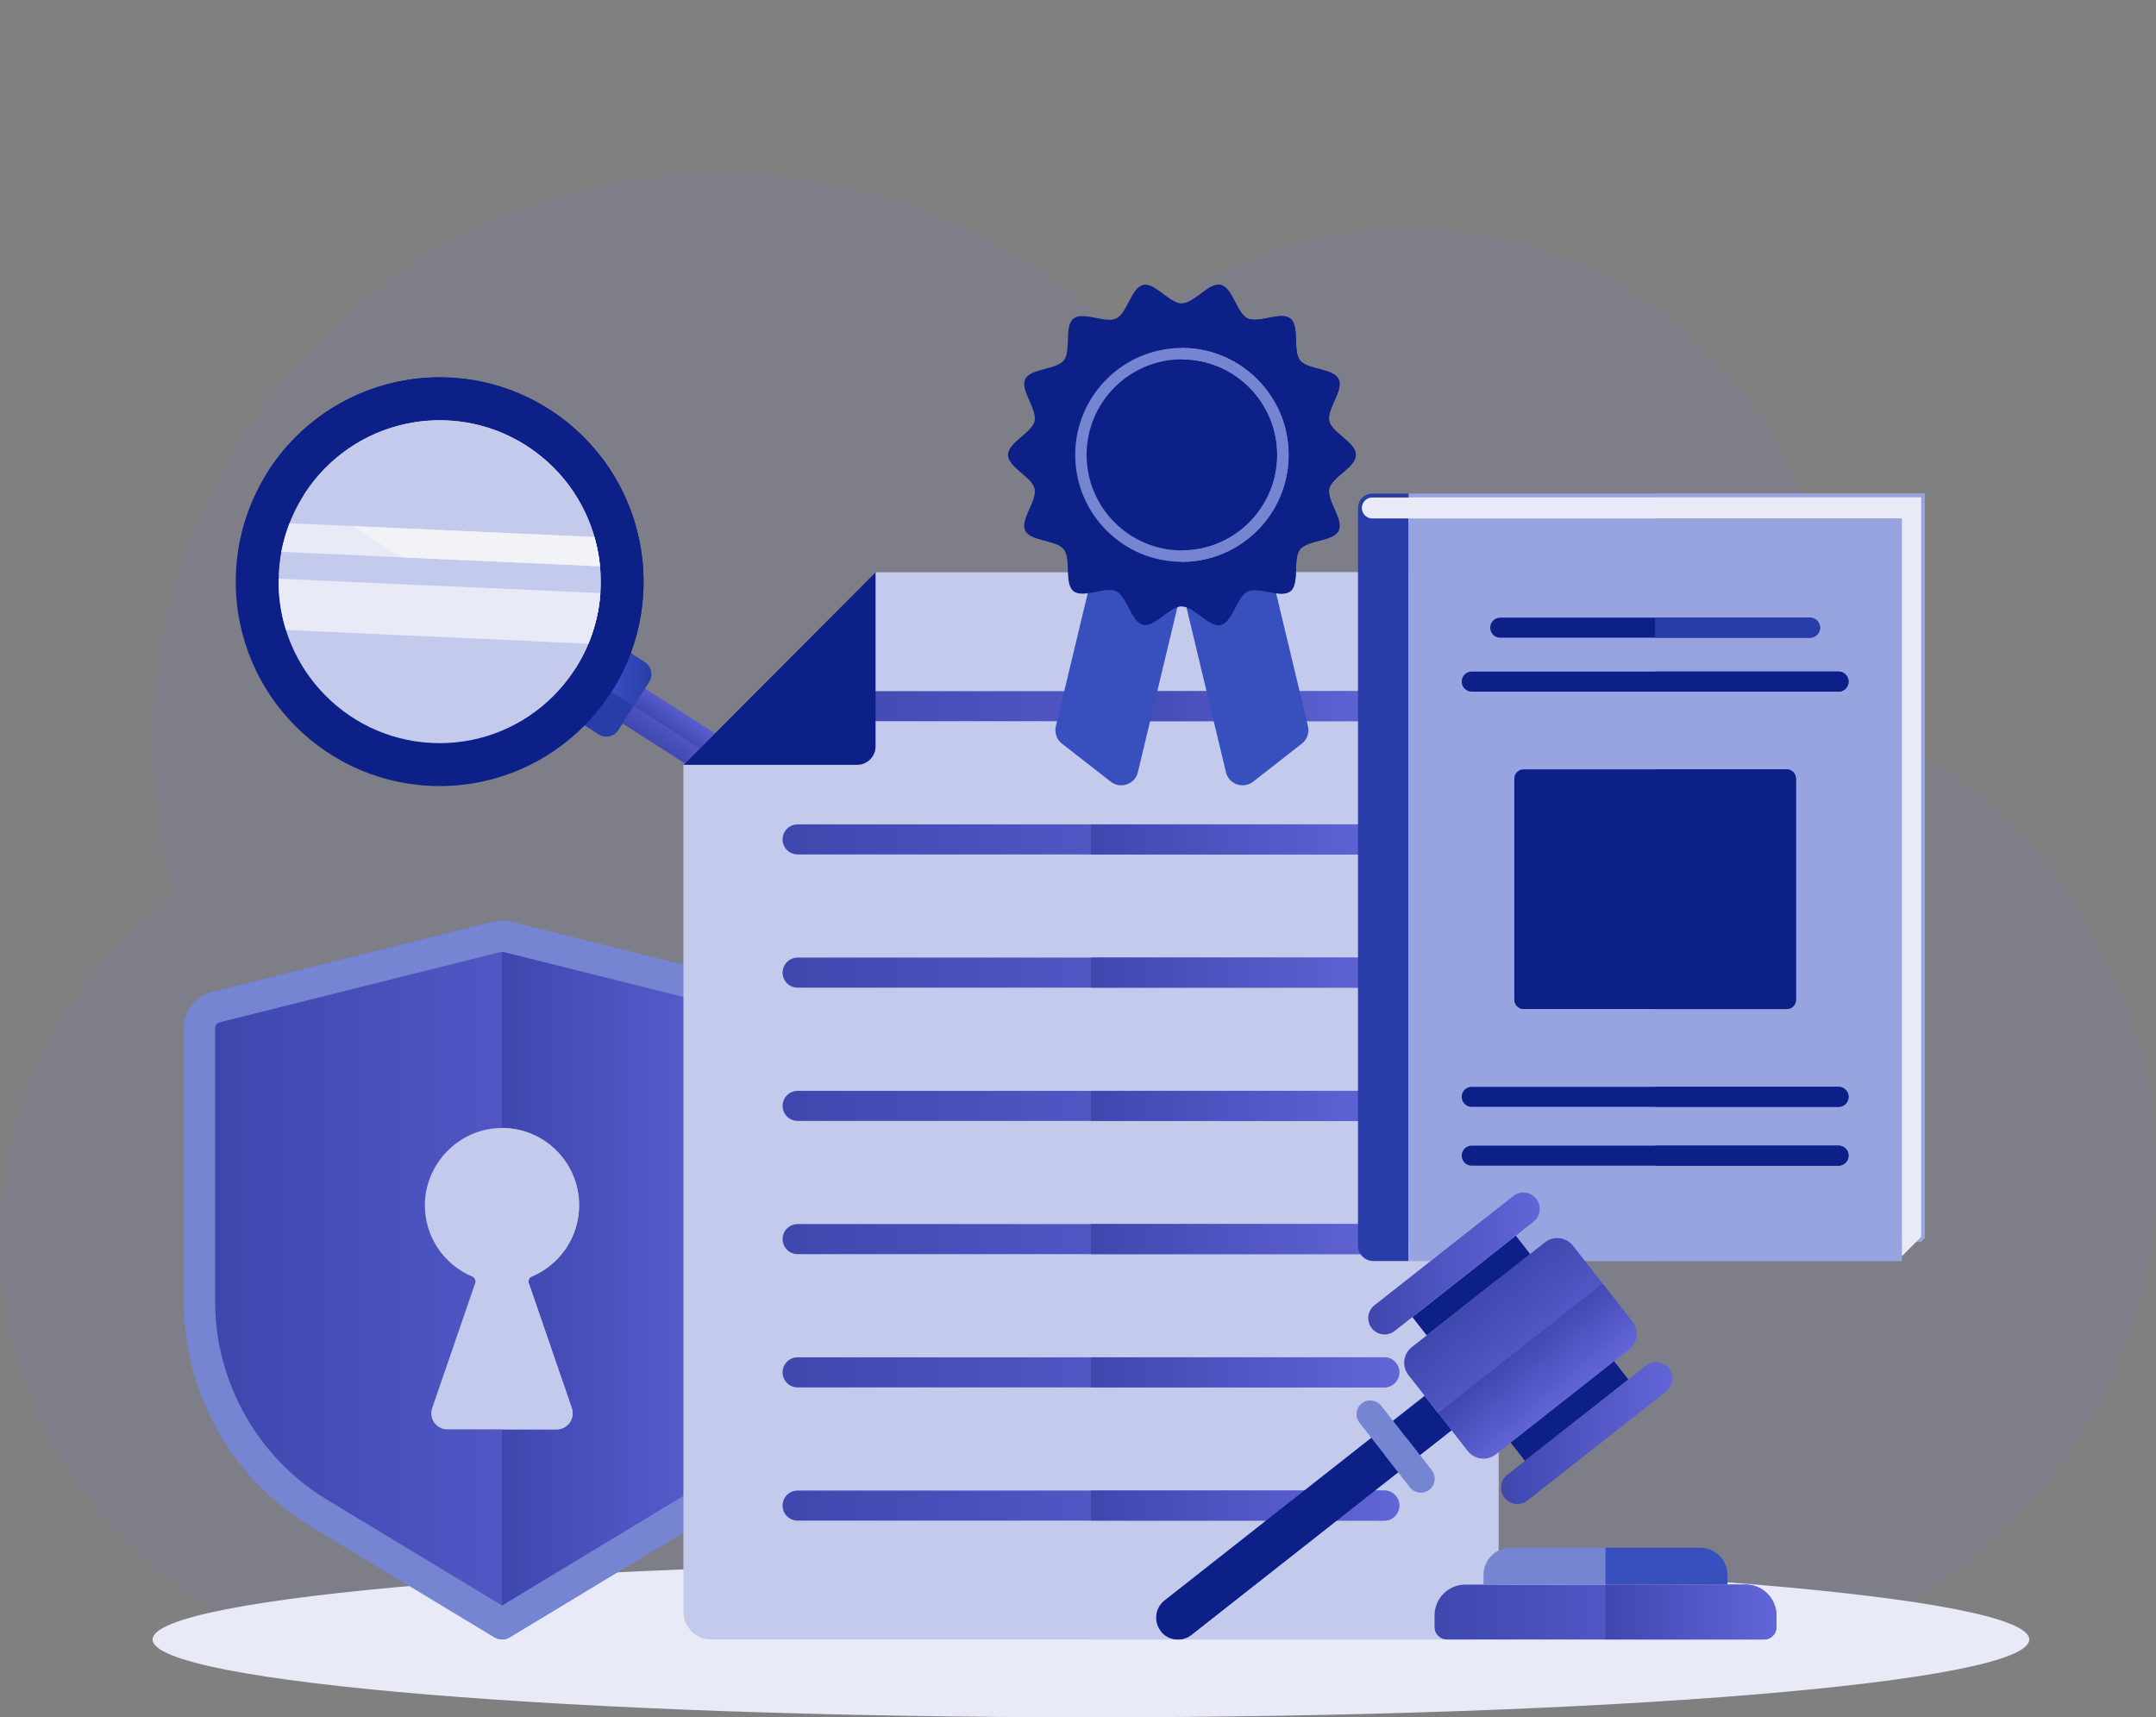 <svg width="462" height="368" viewBox="0 0 462 368" fill="none" xmlns="http://www.w3.org/2000/svg">
<rect x="0" y="0" width="462" height="368" fill="#808080" stroke="none"/>
<path opacity="0.08" d="M392.04 152.487C392.576 148.48 392.859 144.392 392.859 140.238C392.859 89.84 352.099 48.985 301.818 48.985C278.239 48.985 256.755 57.969 240.584 72.709C218.547 50.714 188.161 37.117 154.604 37.117C87.305 37.117 32.749 91.8 32.749 159.255C32.749 170.586 34.295 181.553 37.175 191.964C14.634 208.574 0 235.337 0 265.53C0 315.927 40.76 356.782 91.041 356.782H357.106C415.037 356.782 462 309.71 462 251.644C462 205.857 432.795 166.913 392.04 152.487Z" fill="#6265D7"/>
<path d="M233.773 368.001C344.821 368.001 434.843 360.536 434.843 351.328C434.843 342.121 344.821 334.656 233.773 334.656C122.724 334.656 32.702 342.121 32.702 351.328C32.702 360.536 122.724 368.001 233.773 368.001Z" fill="#E8EAF7"/>
<path d="M183.454 181.815C184.773 179.747 184.169 176.998 182.105 175.677L138.184 147.543L133.408 155.034L177.331 183.167C179.394 184.489 182.136 183.883 183.454 181.815Z" fill="url(#paint0_linear_1613_990)"/>
<path d="M182.105 175.677L138.184 147.543L135.795 151.288L183.454 181.814C184.773 179.747 184.169 176.998 182.105 175.677Z" fill="url(#paint1_linear_1613_990)"/>
<path d="M132.51 156.444L139.082 146.137C139.993 144.708 139.575 142.81 138.15 141.896L131.202 137.445L121.331 152.927L128.279 157.378C129.705 158.291 131.598 157.873 132.51 156.444Z" fill="#283DA8"/>
<path d="M135.795 151.287L139.081 146.134C139.992 144.704 139.574 142.806 138.149 141.892L131.201 137.441L126.265 145.182L135.795 151.287Z" fill="url(#paint2_linear_1613_990)"/>
<path d="M94.214 168.446C118.344 168.446 137.906 148.839 137.906 124.653C137.906 100.466 118.344 80.859 94.214 80.859C70.083 80.859 50.522 100.466 50.522 124.653C50.522 148.839 70.083 168.446 94.214 168.446Z" fill="#0C2088"/>
<path d="M117.741 87.752C97.407 74.729 70.391 80.692 57.397 101.072L131.031 148.237C144.024 127.856 138.075 100.776 117.741 87.752Z" fill="#0C2088"/>
<path d="M94.214 159.251C113.277 159.251 128.73 143.762 128.73 124.655C128.73 105.548 113.277 90.059 94.214 90.059C75.151 90.059 59.698 105.548 59.698 124.655C59.698 143.762 75.151 159.251 94.214 159.251Z" fill="#C4CAEC"/>
<path d="M112.8 95.503C96.737 85.214 75.393 89.925 65.128 106.026L123.297 143.284C133.564 127.185 128.863 105.792 112.8 95.503Z" fill="#C4CAEC"/>
<path d="M62.038 112.125L127.373 115.076C127.961 117.125 128.359 119.223 128.564 121.347L60.292 118.263C60.68 116.19 61.257 114.135 62.038 112.125Z" fill="#E8EAF7"/>
<path d="M75.608 112.738L86.051 119.427L128.563 121.347C128.512 120.817 128.448 120.287 128.373 119.76C128.373 119.759 128.373 119.758 128.373 119.757C128.298 119.233 128.212 118.71 128.112 118.191C128.111 118.184 128.11 118.178 128.108 118.171C128.01 117.655 127.901 117.142 127.78 116.632C127.778 116.622 127.774 116.612 127.772 116.602C127.65 116.091 127.517 115.583 127.372 115.077L75.608 112.738Z" fill="#F2F3F7"/>
<path d="M126.084 137.926L61.282 134.999C60.175 131.452 59.636 127.739 59.702 124.008L128.648 127.122C128.391 130.779 127.54 134.425 126.084 137.926Z" fill="#E8EAF7"/>
<path d="M95.745 125.637L114.086 137.385L126.084 137.926C126.778 136.257 127.33 134.555 127.75 132.835C127.778 132.721 127.808 132.608 127.835 132.494C127.908 132.182 127.973 131.87 128.036 131.558C128.079 131.345 128.122 131.134 128.16 130.922C128.21 130.657 128.255 130.393 128.298 130.128C128.343 129.845 128.383 129.561 128.421 129.278C128.449 129.067 128.481 128.856 128.505 128.643C128.555 128.203 128.598 127.763 128.631 127.322C128.636 127.256 128.645 127.19 128.649 127.123L95.745 125.637Z" fill="#E8EAF7"/>
<path d="M105.625 197.509L45.474 212.551C41.902 213.444 39.396 216.659 39.396 220.35V278.894C39.396 298.615 49.697 316.897 66.546 327.079L105.91 350.867C106.928 351.483 108.204 351.483 109.222 350.867L148.585 327.079C165.435 316.897 175.736 298.615 175.736 278.894V220.351C175.736 216.661 173.23 213.445 169.657 212.552L109.507 197.51C108.233 197.19 106.9 197.19 105.625 197.509Z" fill="#7685D2"/>
<path d="M109.223 350.868L148.587 327.079C165.436 316.897 175.737 298.615 175.737 278.894V220.35C175.737 216.661 173.231 213.444 169.658 212.551L109.508 197.509C108.87 197.349 108.218 197.27 107.566 197.27V351.328C108.14 351.329 108.713 351.175 109.223 350.868Z" fill="#7685D2"/>
<path d="M70.004 321.333C55.253 312.419 46.091 296.158 46.091 278.895V220.35C46.091 219.74 46.504 219.211 47.094 219.062L107.245 204.02C107.35 203.994 107.458 203.98 107.565 203.98C107.674 203.98 107.781 203.994 107.886 204.02L168.037 219.062C168.629 219.21 169.042 219.74 169.042 220.35V278.895C169.042 296.159 159.879 312.421 145.129 321.333L107.566 344.033L70.004 321.333Z" fill="url(#paint3_linear_1613_990)"/>
<path d="M107.566 203.98V344.033L145.13 321.332C159.88 312.419 169.043 296.158 169.043 278.894V220.349C169.043 219.739 168.63 219.21 168.038 219.061L107.887 204.019C107.781 203.994 107.675 203.98 107.566 203.98Z" fill="url(#paint4_linear_1613_990)"/>
<path d="M124.091 258.282C124.091 248.872 116.262 241.295 106.778 241.737C98.123 242.141 91.112 249.464 91.042 258.147C90.987 265.07 95.176 271.005 101.151 273.533C101.718 273.772 102.022 274.39 101.822 274.974L92.608 301.746C91.84 303.975 93.493 306.299 95.847 306.299H107.566H119.286C121.639 306.299 123.291 303.975 122.524 301.746L113.311 274.974C113.119 274.416 113.375 273.786 113.919 273.559C119.889 271.062 124.091 265.17 124.091 258.282Z" fill="#C4CAEC"/>
<path d="M113.919 273.559C119.889 271.063 124.091 265.171 124.091 258.283C124.091 249.137 116.691 241.745 107.566 241.742V306.299H119.286C121.639 306.299 123.291 303.975 122.524 301.746L113.311 274.974C113.119 274.415 113.375 273.786 113.919 273.559Z" fill="#C4CAEC"/>
<path d="M315.174 351.327H152.372C149.099 351.327 146.446 348.668 146.446 345.387V163.897L187.618 122.629H315.172C318.445 122.629 321.099 125.288 321.099 128.569V345.388C321.099 348.668 318.445 351.327 315.174 351.327Z" fill="#C4CAEC"/>
<path d="M315.174 122.629H233.773V351.328H315.174C318.446 351.328 321.1 348.669 321.1 345.388V128.569C321.099 125.288 318.445 122.629 315.174 122.629Z" fill="#C4CAEC"/>
<path d="M296.634 154.547H170.912C169.137 154.547 167.698 153.105 167.698 151.326C167.698 149.548 169.137 148.105 170.912 148.105H296.634C298.408 148.105 299.847 149.548 299.847 151.326C299.847 153.105 298.408 154.547 296.634 154.547Z" fill="url(#paint5_linear_1613_990)"/>
<path d="M296.634 183.098H170.912C169.137 183.098 167.698 181.656 167.698 179.877C167.698 178.098 169.137 176.656 170.912 176.656H296.634C298.408 176.656 299.847 178.098 299.847 179.877C299.847 181.656 298.408 183.098 296.634 183.098Z" fill="url(#paint6_linear_1613_990)"/>
<path d="M296.634 211.649H170.912C169.137 211.649 167.698 210.207 167.698 208.428C167.698 206.649 169.137 205.207 170.912 205.207H296.634C298.408 205.207 299.847 206.649 299.847 208.428C299.847 210.207 298.408 211.649 296.634 211.649Z" fill="url(#paint7_linear_1613_990)"/>
<path d="M296.634 240.2H170.912C169.137 240.2 167.698 238.757 167.698 236.979C167.698 235.2 169.137 233.758 170.912 233.758H296.634C298.408 233.758 299.847 235.2 299.847 236.979C299.847 238.757 298.408 240.2 296.634 240.2Z" fill="url(#paint8_linear_1613_990)"/>
<path d="M296.634 268.75H170.912C169.137 268.75 167.698 267.308 167.698 265.529C167.698 263.751 169.137 262.309 170.912 262.309H296.634C298.408 262.309 299.847 263.751 299.847 265.529C299.847 267.308 298.408 268.75 296.634 268.75Z" fill="url(#paint9_linear_1613_990)"/>
<path d="M296.634 297.301H170.912C169.137 297.301 167.698 295.859 167.698 294.08C167.698 292.301 169.137 290.859 170.912 290.859H296.634C298.408 290.859 299.847 292.301 299.847 294.08C299.847 295.859 298.408 297.301 296.634 297.301Z" fill="url(#paint10_linear_1613_990)"/>
<path d="M296.634 325.852H170.912C169.137 325.852 167.698 324.41 167.698 322.631C167.698 320.852 169.137 319.41 170.912 319.41H296.634C298.408 319.41 299.847 320.852 299.847 322.631C299.847 324.41 298.408 325.852 296.634 325.852Z" fill="url(#paint11_linear_1613_990)"/>
<path d="M296.634 154.547H233.773V148.105H296.634C298.408 148.105 299.847 149.548 299.847 151.326C299.847 153.105 298.408 154.547 296.634 154.547Z" fill="url(#paint12_linear_1613_990)"/>
<path d="M296.634 183.098H233.773V176.656H296.634C298.408 176.656 299.847 178.098 299.847 179.877C299.847 181.656 298.408 183.098 296.634 183.098Z" fill="url(#paint13_linear_1613_990)"/>
<path d="M296.634 211.649H233.773V205.207H296.634C298.408 205.207 299.847 206.649 299.847 208.428C299.847 210.207 298.408 211.649 296.634 211.649Z" fill="url(#paint14_linear_1613_990)"/>
<path d="M296.634 240.2H233.773V233.758H296.634C298.408 233.758 299.847 235.2 299.847 236.979C299.847 238.757 298.408 240.2 296.634 240.2Z" fill="url(#paint15_linear_1613_990)"/>
<path d="M296.634 268.75H233.773V262.309H296.634C298.408 262.309 299.847 263.751 299.847 265.529C299.847 267.308 298.408 268.75 296.634 268.75Z" fill="url(#paint16_linear_1613_990)"/>
<path d="M296.634 297.301H233.773V290.859H296.634C298.408 290.859 299.847 292.301 299.847 294.08C299.847 295.859 298.408 297.301 296.634 297.301Z" fill="url(#paint17_linear_1613_990)"/>
<path d="M296.634 325.852H233.773V319.41H296.634C298.408 319.41 299.847 320.852 299.847 322.631C299.847 324.41 298.408 325.852 296.634 325.852Z" fill="url(#paint18_linear_1613_990)"/>
<path d="M146.446 163.898H183.668C185.85 163.898 187.619 162.125 187.619 159.938V122.629L146.446 163.898Z" fill="#0C2088"/>
<path d="M238.017 167.51L227.573 159.364C226.436 158.478 225.923 157.008 226.259 155.605L234.822 119.867L253.672 124.405L243.834 165.468C243.212 168.065 240.121 169.151 238.017 167.51Z" fill="#384FBE"/>
<path d="M268.519 167.51L278.963 159.364C280.1 158.478 280.613 157.008 280.277 155.605L271.714 119.867L252.864 124.405L262.702 165.468C263.324 168.065 266.415 169.151 268.519 167.51Z" fill="#384FBE"/>
<path d="M290.539 97.477C290.539 100.147 285.412 102.204 284.846 104.704C284.26 107.283 287.976 111.363 286.855 113.691C285.716 116.057 280.207 115.681 278.588 117.714C276.961 119.756 278.545 125.055 276.508 126.685C274.481 128.308 269.681 125.587 267.321 126.728C264.999 127.851 264.137 133.319 261.563 133.906C259.07 134.474 255.933 129.934 253.269 129.934C250.605 129.934 247.469 134.474 244.976 133.906C242.402 133.319 241.54 127.851 239.218 126.728C236.857 125.586 232.058 128.307 230.03 126.684C227.992 125.054 229.577 119.755 227.95 117.713C226.331 115.681 220.822 116.056 219.684 113.691C218.563 111.363 222.279 107.284 221.693 104.705C221.127 102.206 216 100.148 216 97.478C216 94.807 221.127 92.75 221.693 90.25C222.279 87.671 218.563 83.591 219.684 81.263C220.823 78.897 226.332 79.273 227.951 77.241C229.578 75.199 227.994 69.9 230.032 68.27C232.059 66.647 236.859 69.368 239.219 68.227C241.542 67.104 242.403 61.636 244.977 61.049C247.47 60.481 250.607 65.021 253.272 65.021C255.936 65.021 259.072 60.481 261.565 61.049C264.139 61.636 265.001 67.104 267.323 68.227C269.684 69.369 274.483 66.648 276.512 68.271C278.549 69.901 276.964 75.2 278.591 77.242C280.21 79.274 285.719 78.899 286.857 81.264C287.978 83.592 284.262 87.671 284.848 90.251C285.411 92.749 290.539 94.807 290.539 97.477Z" fill="#0C2088"/>
<path d="M284.845 90.251C284.259 87.672 287.975 83.592 286.854 81.264C285.716 78.899 280.206 79.274 278.588 77.242C276.961 75.2 278.546 69.901 276.509 68.271C274.481 66.648 269.681 69.369 267.32 68.227C264.998 67.104 264.136 61.636 261.562 61.049C259.069 60.481 255.933 65.02 253.269 65.021V129.935C255.933 129.935 259.069 134.475 261.562 133.907C264.136 133.32 264.998 127.852 267.32 126.729C269.68 125.587 274.48 128.308 276.507 126.686C278.545 125.056 276.96 119.757 278.587 117.715C280.206 115.682 285.715 116.058 286.854 113.692C287.975 111.364 284.259 107.284 284.845 104.705C285.411 102.206 290.538 100.148 290.538 97.478C290.539 94.808 285.411 92.75 284.845 90.251Z" fill="#0C2088"/>
<path d="M253.267 125.874C268.915 125.874 281.6 113.16 281.6 97.476C281.6 81.792 268.915 69.078 253.267 69.078C237.62 69.078 224.935 81.792 224.935 97.476C224.935 113.16 237.62 125.874 253.267 125.874Z" fill="#0C2088"/>
<path d="M253.269 69.078V125.874C268.916 125.874 281.601 113.16 281.601 97.476C281.6 81.793 268.916 69.079 253.269 69.078Z" fill="#0C2088"/>
<path d="M253.267 120.394C240.659 120.394 230.403 110.114 230.403 97.477C230.403 84.84 240.66 74.559 253.267 74.559C265.876 74.559 276.133 84.84 276.133 97.477C276.133 110.114 265.876 120.394 253.267 120.394ZM253.267 77.008C242.008 77.008 232.847 86.19 232.847 97.477C232.847 108.763 242.008 117.945 253.267 117.945C264.528 117.945 273.689 108.763 273.689 97.477C273.689 86.19 264.528 77.008 253.267 77.008Z" fill="#7685D2"/>
<path d="M276.134 97.477C276.134 84.84 265.877 74.559 253.269 74.559V77.009C264.529 77.009 273.689 86.191 273.689 97.478C273.689 108.764 264.529 117.945 253.269 117.946V120.397C265.876 120.394 276.134 110.114 276.134 97.477Z" fill="#7685D2"/>
<path d="M301.818 105.77V106.597V266.093H410.601H411.648L412.473 265.267V106.597V105.77H301.818Z" fill="#98A4DF"/>
<path d="M354.67 266.093H410.601H411.648L412.473 265.267V106.597V105.77H354.67V266.093Z" fill="#98A4DF"/>
<path d="M407.524 106.598H306.767H293.728C292.531 106.598 291.562 107.57 291.562 108.769V109.758C291.562 110.957 292.532 111.929 293.728 111.929H306.767V265.268H407.524V269.179L411.648 265.045V106.598H407.524Z" fill="#E8EAF7"/>
<path d="M354.67 106.598V265.268H407.524V269.178L411.648 265.044V106.598H407.524H354.67Z" fill="#E8EAF7"/>
<path d="M301.818 111.591V111.102H300.993H299.203H294.071C292.832 111.102 291.824 110.092 291.824 108.849C291.824 107.608 292.832 106.597 294.071 106.597H299.203H300.993H301.818V105.77H294.072C292.376 105.77 291.001 107.148 291.001 108.848V266.963C291.001 268.765 292.478 270.227 294.301 270.227H301.819L301.818 111.591Z" fill="#283DA8"/>
<path d="M301.818 111.102V111.929V270.229H407.524V111.929V111.102H301.818Z" fill="#98A4DF"/>
<path d="M354.67 270.229H407.524V111.929V111.102H354.67V270.229Z" fill="#98A4DF"/>
<path d="M393.977 148.208H315.364C314.18 148.208 313.22 147.246 313.22 146.059C313.22 144.872 314.18 143.91 315.364 143.91H393.977C395.162 143.91 396.121 144.872 396.121 146.059C396.121 147.246 395.162 148.208 393.977 148.208Z" fill="#0C2088"/>
<path d="M393.977 237.189H315.364C314.18 237.189 313.22 236.227 313.22 235.04C313.22 233.853 314.18 232.891 315.364 232.891H393.977C395.162 232.891 396.121 233.853 396.121 235.04C396.121 236.227 395.162 237.189 393.977 237.189Z" fill="#0C2088"/>
<path d="M393.977 249.794H315.364C314.18 249.794 313.22 248.832 313.22 247.645C313.22 246.458 314.18 245.496 315.364 245.496H393.977C395.162 245.496 396.121 246.458 396.121 247.645C396.121 248.833 395.162 249.794 393.977 249.794Z" fill="#0C2088"/>
<path d="M387.865 136.657H321.477C320.293 136.657 319.333 135.695 319.333 134.508C319.333 133.321 320.293 132.359 321.477 132.359H387.865C389.049 132.359 390.009 133.321 390.009 134.508C390.009 135.695 389.049 136.657 387.865 136.657Z" fill="#0C2088"/>
<path d="M382.871 216.232H326.469C325.378 216.232 324.494 215.345 324.494 214.252V166.847C324.494 165.753 325.379 164.867 326.469 164.867H382.871C383.963 164.867 384.846 165.754 384.846 166.847V214.252C384.847 215.345 383.963 216.232 382.871 216.232Z" fill="#0C2088"/>
<path d="M387.865 132.359H354.671V136.657H387.865C389.049 136.657 390.009 135.695 390.009 134.508C390.009 133.321 389.049 132.359 387.865 132.359Z" fill="#283DA8"/>
<path d="M393.977 143.91H354.671V148.208H393.977C395.162 148.208 396.121 147.246 396.121 146.059C396.121 144.872 395.162 143.91 393.977 143.91Z" fill="#0C2088"/>
<path d="M382.871 164.867H354.67V216.232H382.871C383.963 216.232 384.846 215.345 384.846 214.252V166.848C384.846 165.753 383.963 164.867 382.871 164.867Z" fill="#0C2088"/>
<path d="M393.977 232.891H354.671V237.189H393.977C395.162 237.189 396.121 236.227 396.121 235.04C396.121 233.853 395.162 232.891 393.977 232.891Z" fill="#0C2088"/>
<path d="M393.977 245.496H354.671V249.794H393.977C395.162 249.794 396.121 248.832 396.121 247.645C396.121 246.458 395.162 245.496 393.977 245.496Z" fill="#0C2088"/>
<path d="M248.742 349.536C250.334 351.57 253.27 351.925 255.299 350.329L311.055 306.471L305.288 299.105L249.533 342.964C247.504 344.561 247.15 347.502 248.742 349.536Z" fill="#0C2088"/>
<path d="M308.172 302.789L248.742 349.538C250.334 351.572 253.27 351.926 255.299 350.33L311.055 306.472L308.172 302.789Z" fill="#0C2088"/>
<path d="M301.811 294.665L314.533 310.914C315.985 312.768 318.662 313.092 320.512 311.636L349.06 289.18C350.909 287.724 351.233 285.041 349.781 283.187L337.058 266.938C335.606 265.084 332.929 264.76 331.079 266.215L302.532 288.672C300.682 290.126 300.358 292.81 301.811 294.665Z" fill="url(#paint19_linear_1613_990)"/>
<path d="M302.646 282.234L305.723 286.161L327.889 268.726L324.813 264.797L302.646 282.234Z" fill="#0C2088"/>
<path d="M293.946 284.618C295.139 286.142 297.338 286.408 298.858 285.212L328.601 261.816C330.121 260.621 330.386 258.416 329.194 256.893C328.001 255.369 325.802 255.103 324.282 256.299L294.539 279.695C293.018 280.89 292.753 283.095 293.946 284.618Z" fill="url(#paint20_linear_1613_990)"/>
<path d="M326.78 313.051L323.704 309.123L345.869 291.688L348.945 295.615L326.78 313.051Z" fill="#0C2088"/>
<path d="M322.399 320.958C321.206 319.435 321.471 317.23 322.991 316.035L352.734 292.639C354.254 291.443 356.454 291.709 357.646 293.233C358.839 294.756 358.574 296.961 357.054 298.156L327.311 321.552C325.79 322.748 323.591 322.482 322.399 320.958Z" fill="url(#paint21_linear_1613_990)"/>
<path d="M291.317 304.867L302.149 318.701C303.153 319.984 305.006 320.207 306.287 319.2C307.567 318.193 307.79 316.336 306.785 315.053L295.954 301.22C294.949 299.937 293.096 299.713 291.816 300.72C290.536 301.727 290.312 303.584 291.317 304.867Z" fill="#7685D2"/>
<path d="M302.148 318.705C303.153 319.988 305.005 320.212 306.286 319.205C307.566 318.198 307.789 316.34 306.784 315.057L301.368 308.141L296.732 311.788L302.148 318.705Z" fill="#7685D2"/>
<path d="M314.533 310.91C315.985 312.764 318.662 313.088 320.512 311.632L349.06 289.176C350.909 287.72 351.233 285.037 349.781 283.183L343.419 275.059L308.172 302.785L314.533 310.91Z" fill="url(#paint22_linear_1613_990)"/>
<path d="M314.004 339.559H374.067C377.714 339.559 380.671 342.522 380.671 346.178V348.681C380.671 350.143 379.488 351.328 378.03 351.328H310.043C308.584 351.328 307.401 350.143 307.401 348.681V346.178C307.4 342.522 310.357 339.559 314.004 339.559Z" fill="url(#paint23_linear_1613_990)"/>
<path d="M374.066 339.559H344.035V351.328H378.028C379.487 351.328 380.67 350.143 380.67 348.681V346.178C380.67 342.522 377.713 339.559 374.066 339.559Z" fill="url(#paint24_linear_1613_990)"/>
<path d="M317.893 339.557H370.177V337.499C370.177 334.276 367.57 331.664 364.355 331.664H323.714C320.499 331.664 317.893 334.276 317.893 337.499V339.557Z" fill="#7685D2"/>
<path d="M364.356 331.664H344.035V339.557H370.178V337.499C370.178 334.277 367.57 331.664 364.356 331.664Z" fill="#384FBE"/>
<defs>
<linearGradient id="paint0_linear_1613_990" x1="156.324" y1="171.117" x2="162.69" y2="162.045" gradientUnits="userSpaceOnUse">
<stop offset="0.003" stop-color="#3F47AF"/>
<stop offset="0.997" stop-color="#6265D7"/>
</linearGradient>
<linearGradient id="paint1_linear_1613_990" x1="158.863" y1="167.478" x2="162.681" y2="162.039" gradientUnits="userSpaceOnUse">
<stop offset="0.003" stop-color="#3F47AF"/>
<stop offset="0.997" stop-color="#6265D7"/>
</linearGradient>
<linearGradient id="paint2_linear_1613_990" x1="126.264" y1="144.364" x2="139.563" y2="144.364" gradientUnits="userSpaceOnUse">
<stop stop-color="#425AD3"/>
<stop offset="1" stop-color="#283DA8"/>
</linearGradient>
<linearGradient id="paint3_linear_1613_990" x1="46.091" y1="274.007" x2="169.042" y2="274.007" gradientUnits="userSpaceOnUse">
<stop offset="0.003" stop-color="#3F47AF"/>
<stop offset="0.997" stop-color="#6265D7"/>
</linearGradient>
<linearGradient id="paint4_linear_1613_990" x1="107.566" y1="274.007" x2="169.042" y2="274.007" gradientUnits="userSpaceOnUse">
<stop offset="0.003" stop-color="#3F47AF"/>
<stop offset="0.997" stop-color="#6265D7"/>
</linearGradient>
<linearGradient id="paint5_linear_1613_990" x1="167.698" y1="151.326" x2="299.847" y2="151.326" gradientUnits="userSpaceOnUse">
<stop offset="0.003" stop-color="#3F47AF"/>
<stop offset="0.997" stop-color="#6265D7"/>
</linearGradient>
<linearGradient id="paint6_linear_1613_990" x1="167.698" y1="179.877" x2="299.847" y2="179.877" gradientUnits="userSpaceOnUse">
<stop offset="0.003" stop-color="#3F47AF"/>
<stop offset="0.997" stop-color="#6265D7"/>
</linearGradient>
<linearGradient id="paint7_linear_1613_990" x1="167.698" y1="208.427" x2="299.847" y2="208.427" gradientUnits="userSpaceOnUse">
<stop offset="0.003" stop-color="#3F47AF"/>
<stop offset="0.997" stop-color="#6265D7"/>
</linearGradient>
<linearGradient id="paint8_linear_1613_990" x1="167.698" y1="236.979" x2="299.847" y2="236.979" gradientUnits="userSpaceOnUse">
<stop offset="0.003" stop-color="#3F47AF"/>
<stop offset="0.997" stop-color="#6265D7"/>
</linearGradient>
<linearGradient id="paint9_linear_1613_990" x1="167.698" y1="265.53" x2="299.847" y2="265.53" gradientUnits="userSpaceOnUse">
<stop offset="0.003" stop-color="#3F47AF"/>
<stop offset="0.997" stop-color="#6265D7"/>
</linearGradient>
<linearGradient id="paint10_linear_1613_990" x1="167.698" y1="294.08" x2="299.847" y2="294.08" gradientUnits="userSpaceOnUse">
<stop offset="0.003" stop-color="#3F47AF"/>
<stop offset="0.997" stop-color="#6265D7"/>
</linearGradient>
<linearGradient id="paint11_linear_1613_990" x1="167.698" y1="322.631" x2="299.847" y2="322.631" gradientUnits="userSpaceOnUse">
<stop offset="0.003" stop-color="#3F47AF"/>
<stop offset="0.997" stop-color="#6265D7"/>
</linearGradient>
<linearGradient id="paint12_linear_1613_990" x1="233.773" y1="151.326" x2="299.847" y2="151.326" gradientUnits="userSpaceOnUse">
<stop offset="0.003" stop-color="#3F47AF"/>
<stop offset="0.997" stop-color="#6265D7"/>
</linearGradient>
<linearGradient id="paint13_linear_1613_990" x1="233.773" y1="179.877" x2="299.847" y2="179.877" gradientUnits="userSpaceOnUse">
<stop offset="0.003" stop-color="#3F47AF"/>
<stop offset="0.997" stop-color="#6265D7"/>
</linearGradient>
<linearGradient id="paint14_linear_1613_990" x1="233.773" y1="208.427" x2="299.847" y2="208.427" gradientUnits="userSpaceOnUse">
<stop offset="0.003" stop-color="#3F47AF"/>
<stop offset="0.997" stop-color="#6265D7"/>
</linearGradient>
<linearGradient id="paint15_linear_1613_990" x1="233.773" y1="236.979" x2="299.847" y2="236.979" gradientUnits="userSpaceOnUse">
<stop offset="0.003" stop-color="#3F47AF"/>
<stop offset="0.997" stop-color="#6265D7"/>
</linearGradient>
<linearGradient id="paint16_linear_1613_990" x1="233.773" y1="265.53" x2="299.847" y2="265.53" gradientUnits="userSpaceOnUse">
<stop offset="0.003" stop-color="#3F47AF"/>
<stop offset="0.997" stop-color="#6265D7"/>
</linearGradient>
<linearGradient id="paint17_linear_1613_990" x1="233.773" y1="294.08" x2="299.847" y2="294.08" gradientUnits="userSpaceOnUse">
<stop offset="0.003" stop-color="#3F47AF"/>
<stop offset="0.997" stop-color="#6265D7"/>
</linearGradient>
<linearGradient id="paint18_linear_1613_990" x1="233.773" y1="322.631" x2="299.847" y2="322.631" gradientUnits="userSpaceOnUse">
<stop offset="0.003" stop-color="#3F47AF"/>
<stop offset="0.997" stop-color="#6265D7"/>
</linearGradient>
<linearGradient id="paint19_linear_1613_990" x1="316.057" y1="277.292" x2="335.587" y2="300.513" gradientUnits="userSpaceOnUse">
<stop offset="0.003" stop-color="#3F47AF"/>
<stop offset="0.997" stop-color="#6265D7"/>
</linearGradient>
<linearGradient id="paint20_linear_1613_990" x1="293.199" y1="270.755" x2="329.94" y2="270.755" gradientUnits="userSpaceOnUse">
<stop offset="0.003" stop-color="#3F47AF"/>
<stop offset="0.997" stop-color="#6265D7"/>
</linearGradient>
<linearGradient id="paint21_linear_1613_990" x1="321.652" y1="307.095" x2="358.392" y2="307.095" gradientUnits="userSpaceOnUse">
<stop offset="0.003" stop-color="#3F47AF"/>
<stop offset="0.997" stop-color="#6265D7"/>
</linearGradient>
<linearGradient id="paint22_linear_1613_990" x1="325.195" y1="288.469" x2="335.432" y2="300.641" gradientUnits="userSpaceOnUse">
<stop offset="0.003" stop-color="#3F47AF"/>
<stop offset="0.997" stop-color="#6265D7"/>
</linearGradient>
<linearGradient id="paint23_linear_1613_990" x1="307.4" y1="345.443" x2="380.67" y2="345.443" gradientUnits="userSpaceOnUse">
<stop offset="0.003" stop-color="#3F47AF"/>
<stop offset="0.997" stop-color="#6265D7"/>
</linearGradient>
<linearGradient id="paint24_linear_1613_990" x1="344.035" y1="345.443" x2="380.67" y2="345.443" gradientUnits="userSpaceOnUse">
<stop offset="0.003" stop-color="#3F47AF"/>
<stop offset="0.997" stop-color="#6265D7"/>
</linearGradient>
</defs>
</svg>

